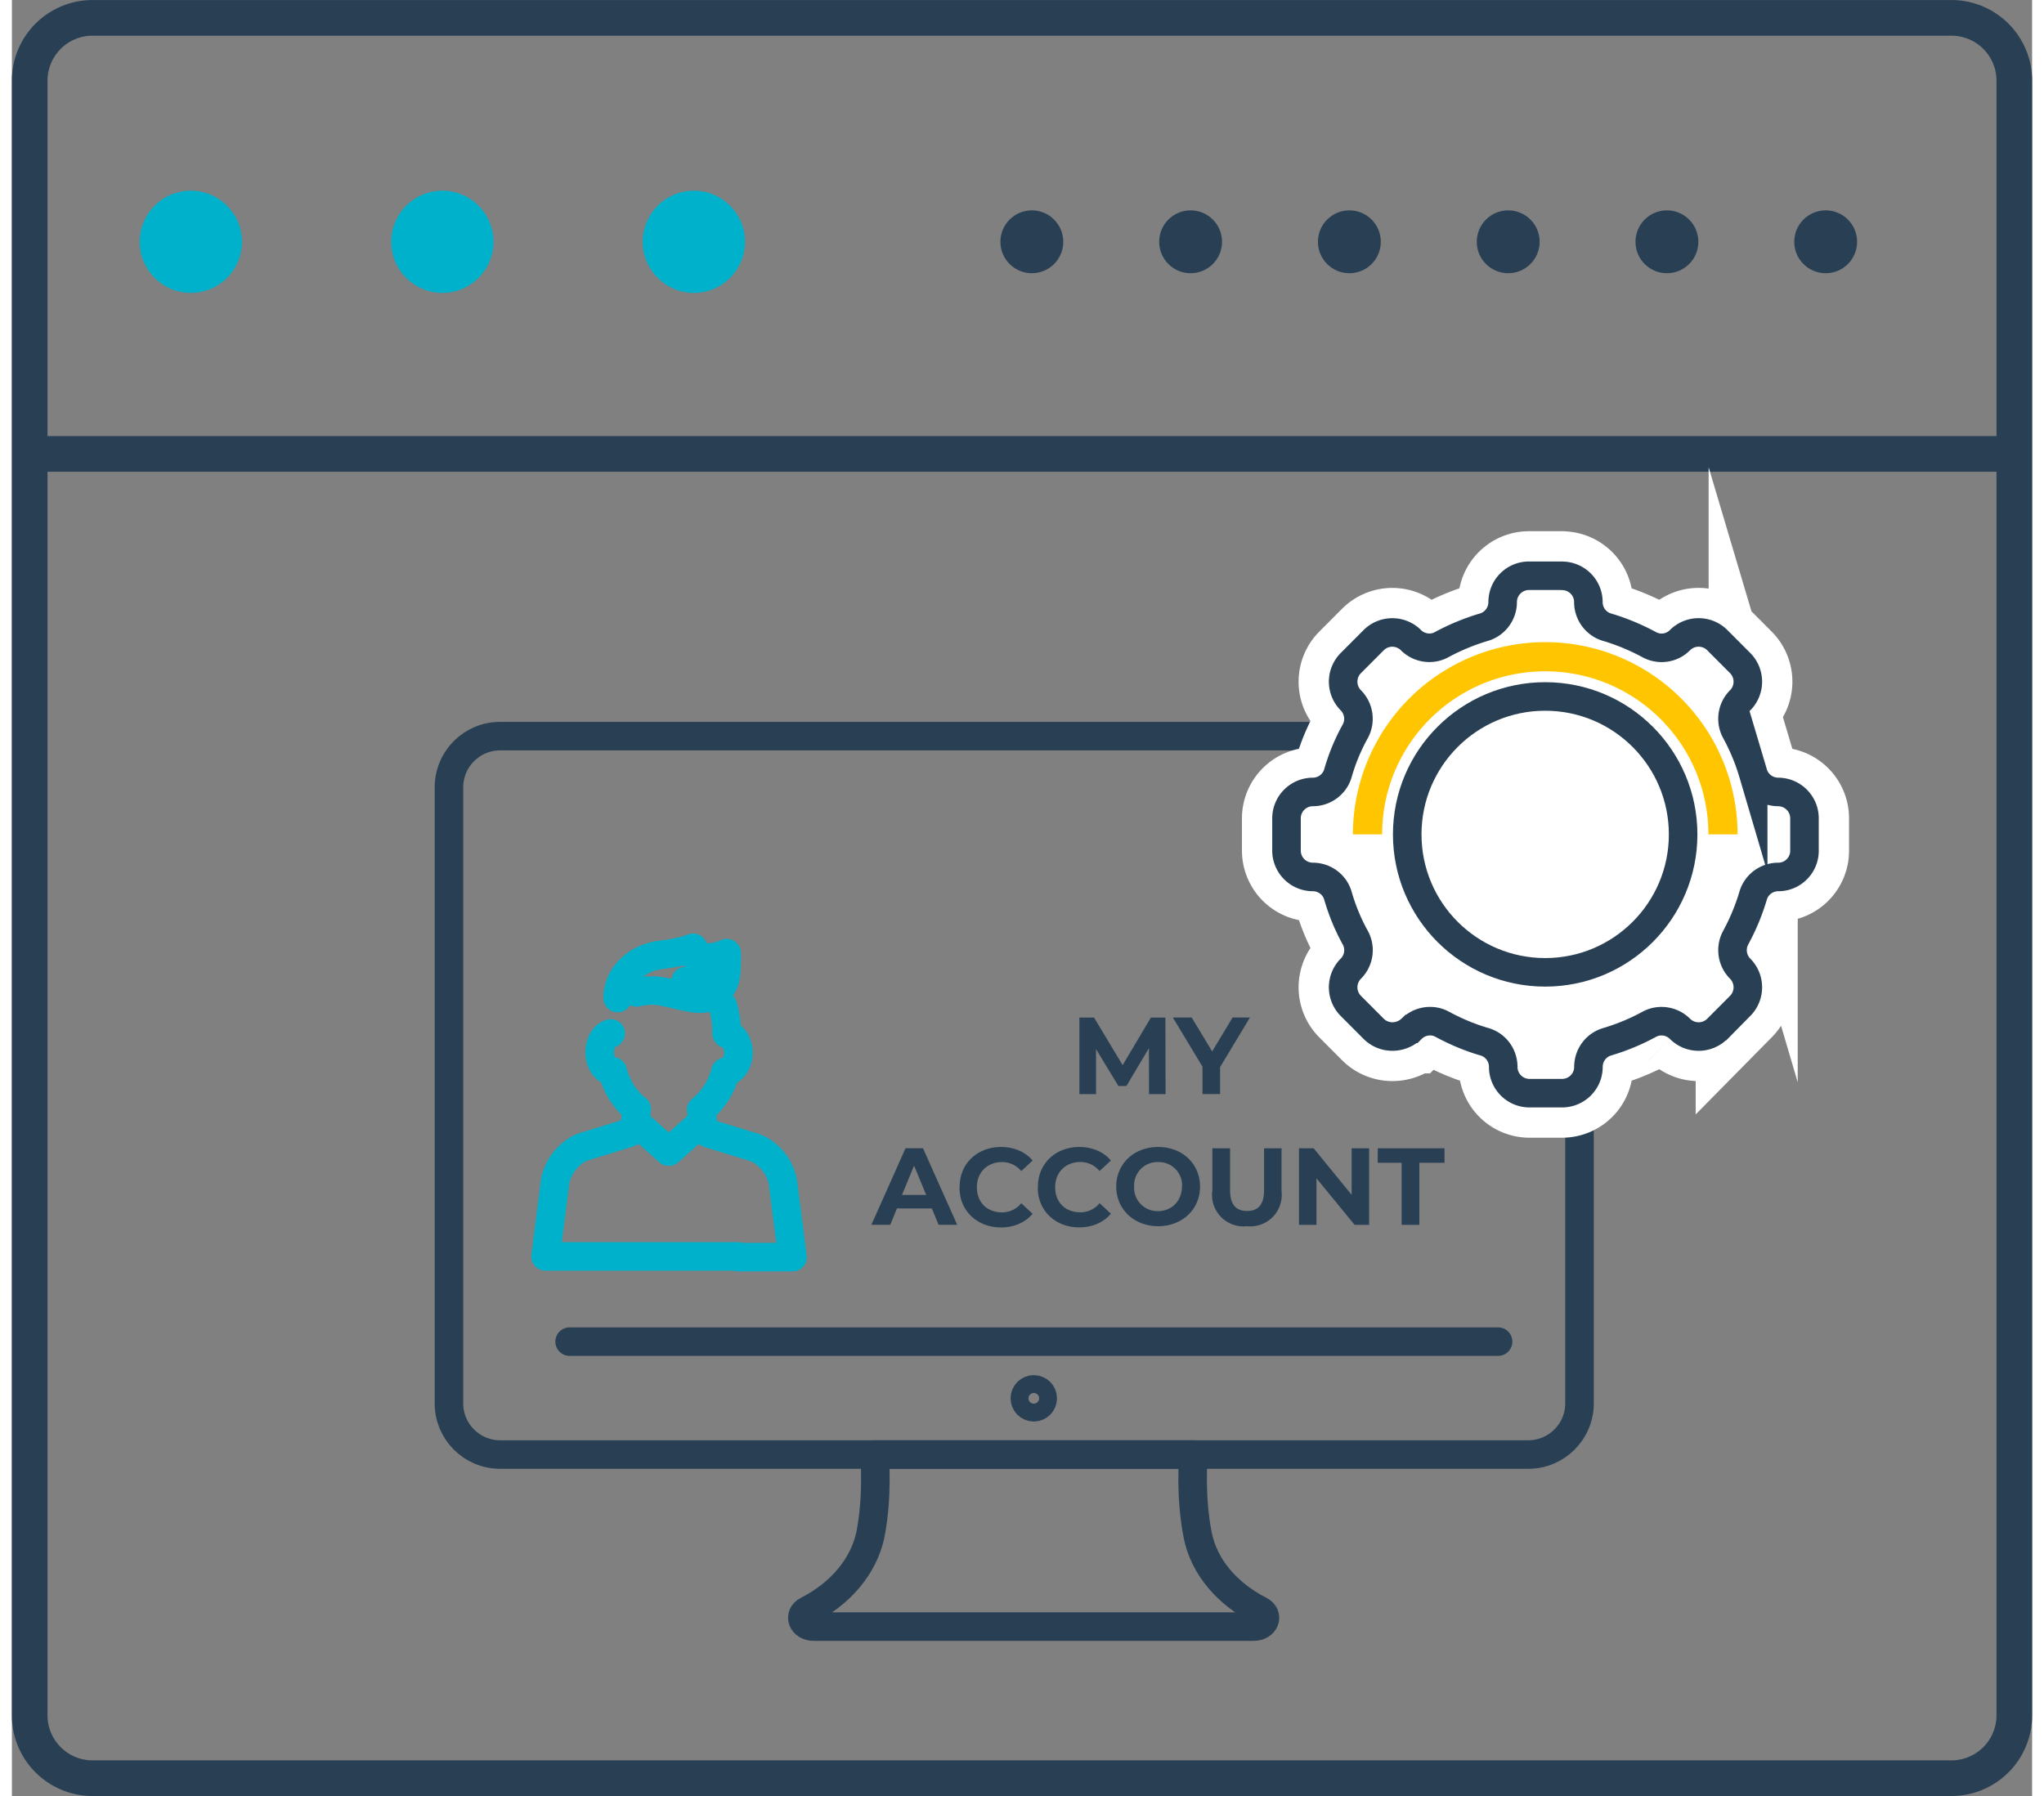 <svg xmlns="http://www.w3.org/2000/svg" xmlns:xlink="http://www.w3.org/1999/xlink" width="33" height="29" viewBox="0 0 32.129 28.567"><rect x="0" y="0" width="32.129" height="28.567" fill="#808080" stroke="none"/><style><![CDATA[.B{stroke:#293f54}.C{stroke-miterlimit:10}.D{stroke-width:.454}.E{stroke-linejoin:round}.F{stroke-linecap:round}]]></style><g fill="none" stroke-width=".567" class="B C"><path d="M31.846 27.284a1 1 0 0 1-1 1H1.283a1 1 0 0 1-1-1v-26a1 1 0 0 1 1-1h29.563a1 1 0 0 1 1 1v26z"/><path d="M.096 7.22h31.687"/></g><g fill="#00b1cc"><circle cx="2.846" cy="3.846" r=".813"/><circle cx="6.846" cy="3.846" r=".813"/><circle cx="10.846" cy="3.846" r=".813"/></g><g fill="#293f54"><circle cx="16.221" cy="3.846" r=".5"/><circle cx="18.746" cy="3.846" r=".5"/><circle cx="21.271" cy="3.846" r=".5"/><circle cx="23.797" cy="3.846" r=".5"/><circle cx="26.321" cy="3.846" r=".5"/><circle cx="28.846" cy="3.846" r=".5"/><path d="M18.085 17.402l-.002-.73-.358.602h-.127l-.356-.586v.715h-.265v-1.218h.233l.455.757.45-.757h.23l.003 1.218h-.263zm1.13-.432v.432h-.28v-.435l-.472-.783h.3l.326.54.325-.54h.276l-.473.786zm-4.574 2.252h-.565l-.107.26h-.3l.543-1.218h.278l.544 1.218h-.296l-.107-.26zm-.1-.215l-.193-.466-.192.466h.385z"/><path d="M15.073 18.874c0-.367.282-.63.66-.63.2 0 .387.077.5.216l-.18.167c-.082-.094-.185-.143-.306-.143-.23 0-.4.16-.4.4s.16.4.4.4a.39.39 0 0 0 .306-.145l.18.167c-.114.14-.3.218-.502.218-.378-.001-.66-.263-.66-.63zm1.245 0c0-.367.282-.63.66-.63.2 0 .387.077.5.216l-.18.166c-.082-.094-.185-.143-.306-.143-.23 0-.4.16-.4.4s.16.4.4.4a.39.39 0 0 0 .306-.145l.18.167c-.114.14-.3.218-.502.218-.378 0-.66-.262-.66-.63zm1.245 0c0-.362.282-.63.667-.63s.666.267.666.63-.283.63-.666.63-.667-.27-.667-.63zm1.047 0a.37.37 0 0 0-.381-.39.37.37 0 0 0-.381.39.37.37 0 0 0 .381.39c.217-.001.38-.16.38-.4z"/><path d="M19.092 18.947v-.682h.282v.67c0 .23.1.327.27.327s.27-.096.27-.327v-.67h.278v.682a.5.5 0 0 1-.551.557.5.5 0 0 1-.551-.557zm2.493-.682v1.218h-.23l-.607-.74v.74h-.278v-1.218h.233l.604.74v-.74h.278zm.537.23h-.4v-.23h1.062v.23h-.4v.988h-.282v-.988z"/></g><g fill="none" class="B D E"><circle cx="16.252" cy="22.242" r=".142"/><g class="C"><path d="M16.252 23.136h2.54s-.06.65.068 1.287c.098.49.457.923.988 1.194.148.077.08.256-.1.256h-6.997c-.178 0-.248-.18-.1-.256.533-.27.892-.706 1-1.194.128-.638.067-1.287.067-1.287h2.542z"/><path d="M8.87 21.34h14.766" class="F"/><path d="M24.117 23.136H7.764c-.45 0-.813-.364-.813-.813v-9.8c0-.45.364-.814.813-.814h16.354c.45 0 .813.364.813.814v9.8c0 .448-.365.813-.814.813z"/></g></g><use xlink:href="#B" fill="#fff"/><g fill="none"><g class="C"><use xlink:href="#B" stroke="#fff" stroke-width="1.417"/><use xlink:href="#B" class="B D"/></g><circle cx="24.385" cy="13.272" r="2.194" class="B D"/></g><path fill="#ffc500" d="M21.327 13.272h.465c0-1.432 1.16-2.594 2.594-2.594s2.595 1.162 2.595 2.594h.464a3.06 3.06 0 0 0-3.059-3.058 3.06 3.06 0 0 0-3.059 3.058z"/><g fill="none" stroke="#00b1cc" class="C D E F"><path d="M9.523 16.438c-.102.03-.174.15-.174.298 0 .164.088.293.205.304.064.248.2.46.383.602l-.03.258c-.005.042-.026.08-.062.102-.013.008-.025.015-.04.02l-.65.2a.62.62 0 0 0-.256.133.76.76 0 0 0-.259.432l-.152 1.198h3.06m-.17-3.537c.1.03.176.15.176.298 0 .164-.1.293-.207.303a1.12 1.12 0 0 1-.383.602l.03.26c.005.042.027.08.063.102.012.008.025.015.04.02l.65.2a.62.62 0 0 1 .256.133.75.75 0 0 1 .258.432l.153 1.198h-.865"/><path d="M11.366 16.436s.012-.206-.06-.438m-.326 1.842l-.533.478-.534-.478m-.278-1.965c.004-.4.35-.643.672-.685.08-.01.345-.042.526-.115l.001.002a.14.14 0 0 1 .012.126.75.75 0 0 0 .522-.042c.001.12.005.358-.044.467a.42.42 0 0 1-.249.239c-.074.022-.152.02-.228.01-.153-.02-.3-.066-.453-.095a.95.95 0 0 0-.456.003"/><path d="M11.116 15.465c-.022.077-.088.14-.165.16s-.16 0-.237-.02"/></g><defs ><path id="B" d="M24.644 9.158h-.517c-.23 0-.418.187-.418.417 0 .184-.12.348-.295.4-.236.07-.46.163-.672.277-.16.09-.362.06-.492-.07a.42.42 0 0 0-.592 0l-.365.366a.42.42 0 0 0 0 .59c.13.13.16.33.073.492a3.17 3.17 0 0 0-.278.672c-.052.175-.216.295-.398.295a.42.42 0 0 0-.419.417v.518a.42.42 0 0 0 .419.417c.183 0 .347.12.398.295.068.235.16.46.278.672.088.162.058.363-.073.493a.42.42 0 0 0 0 .59l.365.366c.164.163.43.163.6 0h.002c.13-.13.33-.16.49-.072.212.115.437.21.672.278.177.052.296.215.296.4 0 .23.187.417.418.417h.517c.232 0 .42-.187.42-.417 0-.185.12-.348.296-.4.235-.07.46-.163.67-.278.16-.087.36-.058.49.072a.42.42 0 0 0 .593 0l.365-.366a.42.42 0 0 0 0-.59c-.13-.13-.16-.33-.073-.493a3.45 3.45 0 0 0 .279-.672c.052-.175.215-.295.4-.295.23 0 .416-.187.416-.417v-.518a.42.42 0 0 0-.416-.417c-.185 0-.348-.12-.4-.295a3.4 3.4 0 0 0-.279-.672c-.087-.162-.058-.362.073-.492a.42.42 0 0 0 0-.59l-.365-.366a.42.42 0 0 0-.593 0 .41.41 0 0 1-.491.071c-.212-.114-.436-.208-.67-.277-.176-.052-.296-.215-.296-.4 0-.23-.187-.417-.42-.417z"/></defs></svg>